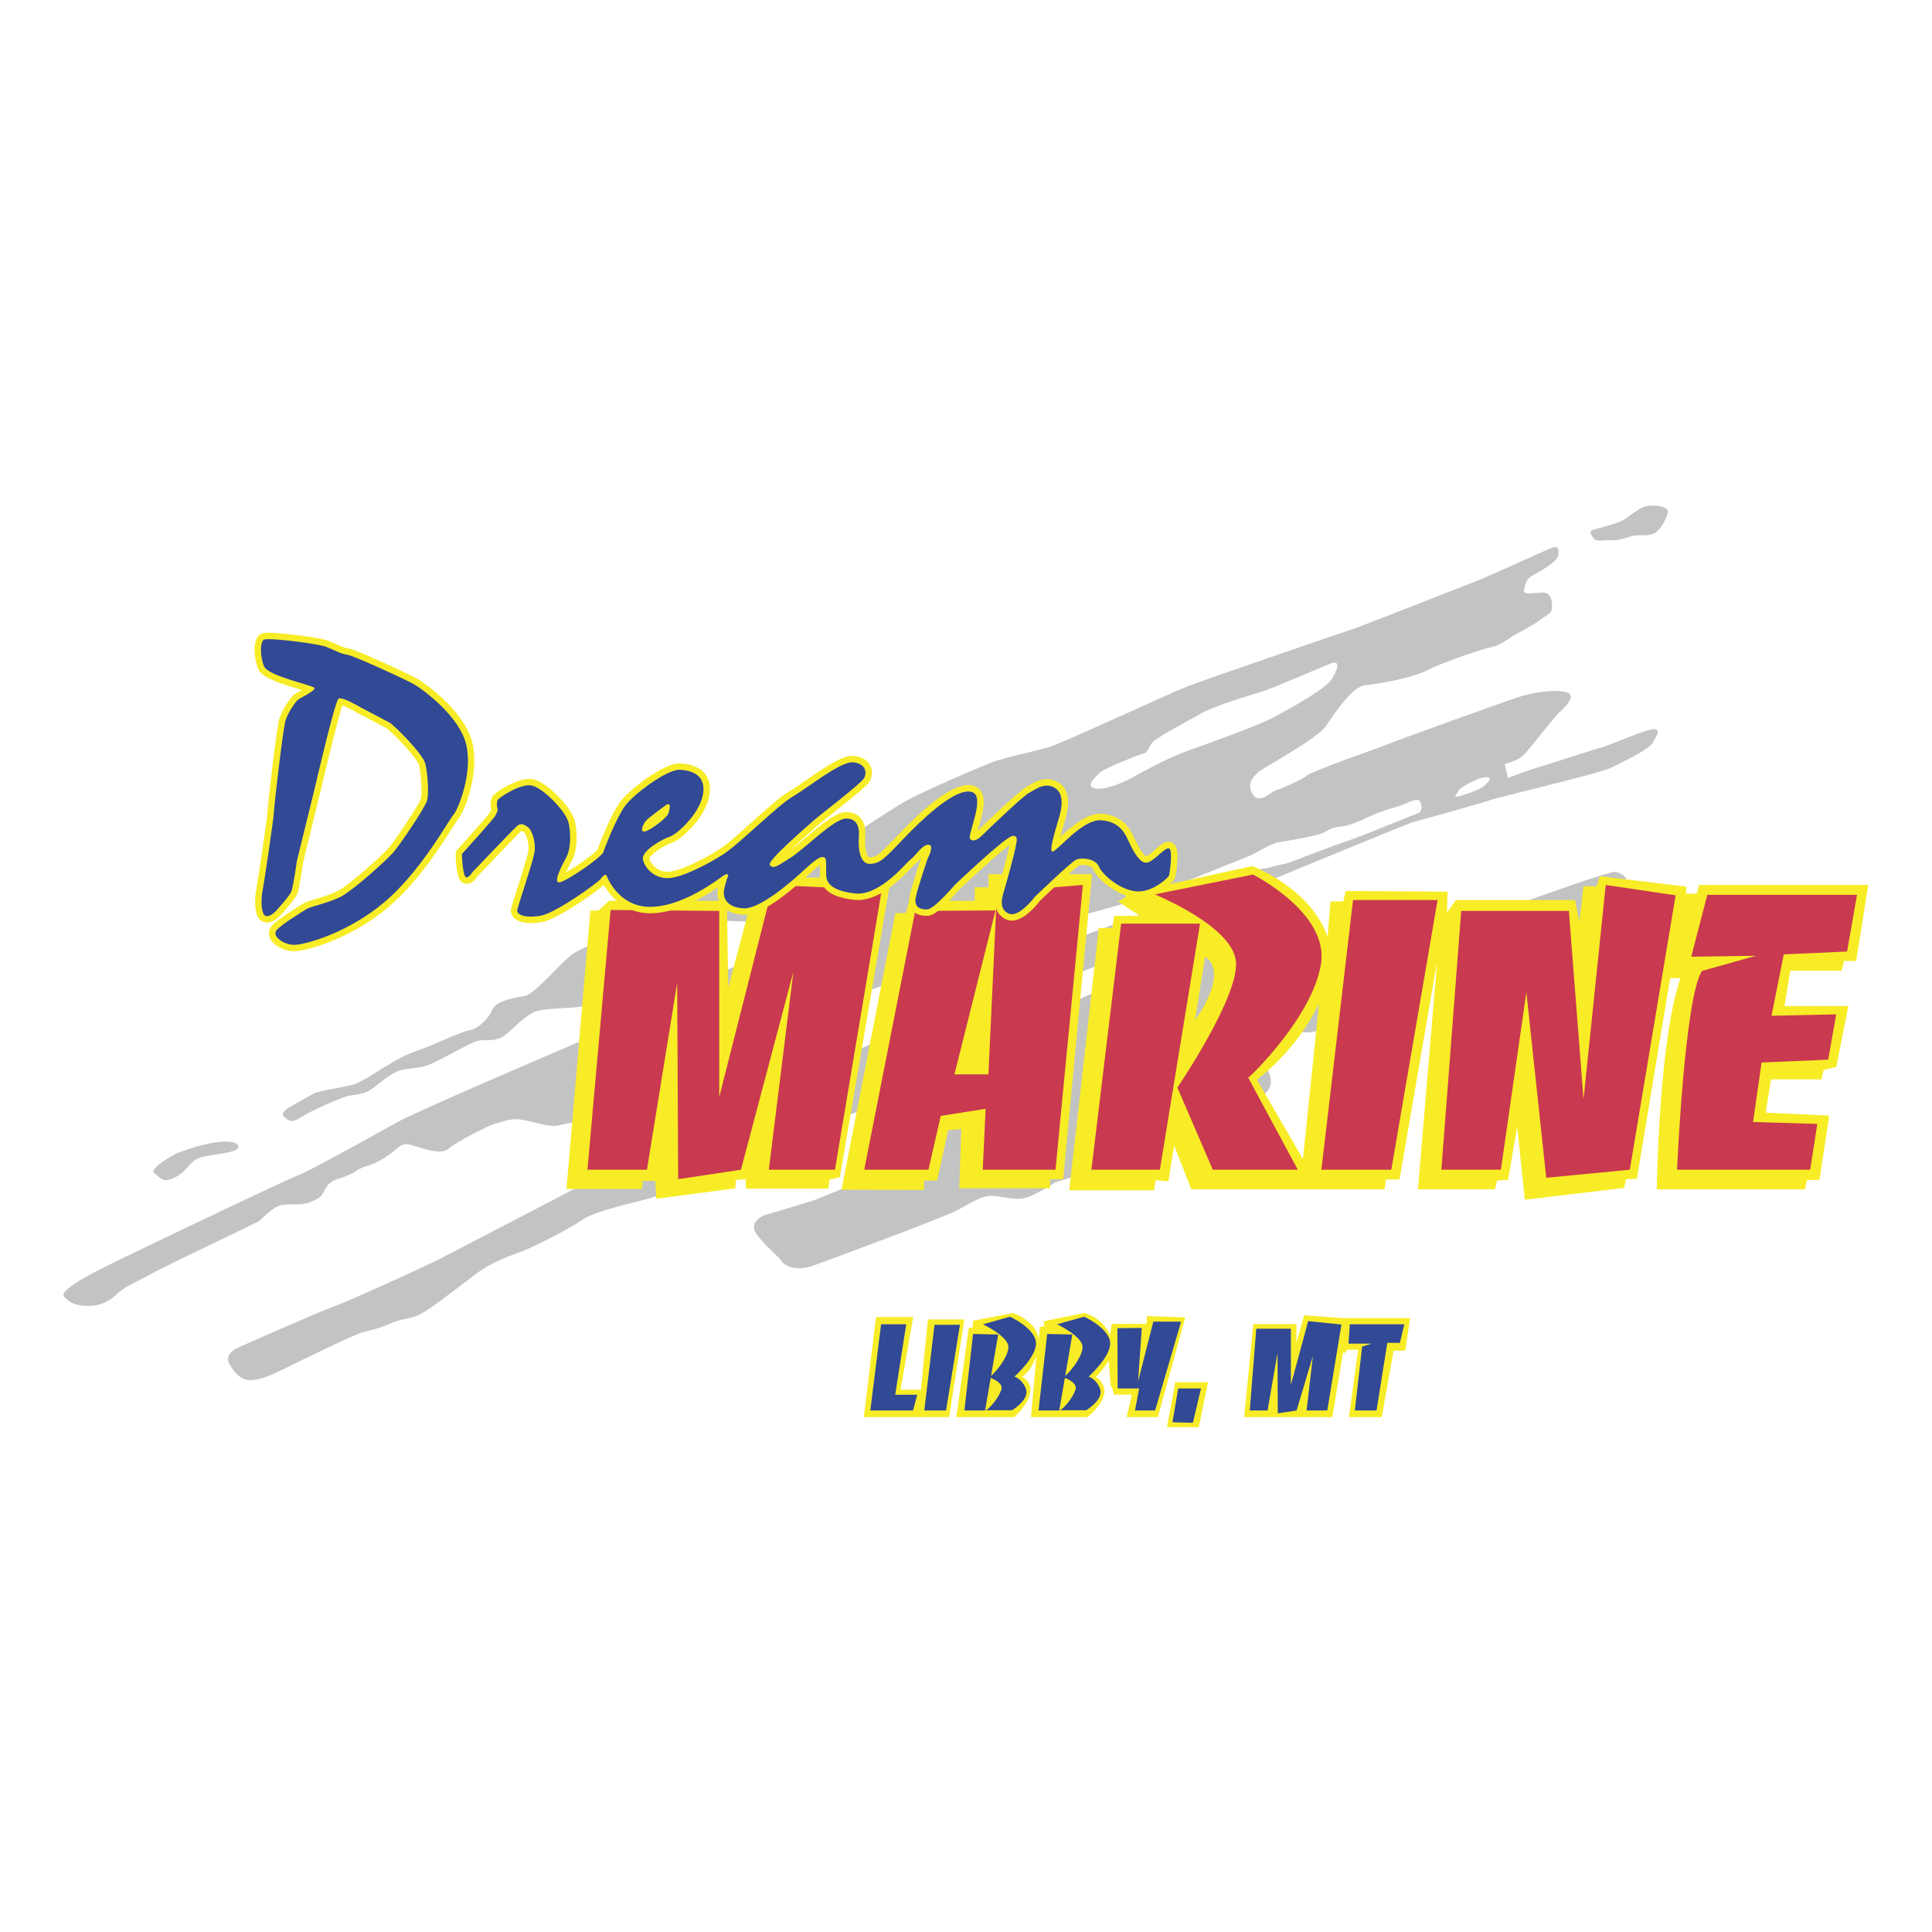 <?xml version="1.0" encoding="UTF-8"?><svg id="Layer_2" xmlns="http://www.w3.org/2000/svg" viewBox="0 0 1024 1024"><defs><style>.cls-1{fill:#f8ec26;}.cls-1,.cls-2,.cls-3,.cls-4,.cls-5{stroke-width:0px;}.cls-2{fill:#c93950;}.cls-3{fill:#c2c3c3;}.cls-4{fill:#324995;}.cls-5{fill:#fff;}</style></defs><g id="Layer_1-2"><rect class="cls-5" width="1024" height="1024"/><path class="cls-3" d="M93.45,611.32s-15.12,8.07-11.59,10.59,4.37,5.55,11.43,1.85c7.06-3.7,6.72-9.07,14.79-10.75s19.32-2.18,18.15-5.71c-1.18-3.53-13.44-3.36-32.77,4.03Z"/><path class="cls-3" d="M153.61,586.79s-5.71,2.86-2.86,5.21c2.86,2.35,3.86,3.36,9.07,0s20.5-10.08,24.53-11.09,8.4-.17,14.28-4.87c5.88-4.71,10.59-8.74,16.64-9.41,6.05-.67,9.24-.84,14.28-3.19,5.04-2.35,19.83-10.75,23.53-11.76,3.7-1.01,9.24.84,14.12-2.69,4.87-3.53,11.26-11.26,17.31-13.11,6.05-1.85,20.5-1.18,25.37-2.86s63.02-45.54,69.4-45.2c6.39.34,27.56,1.01,27.56,1.01,0,0,9.41-7.56,9.58-8.4s-13.95-13.28-14.62-13.28-10.42-2.86-13.95-2.69-27.39,6.39-28.4,6.72-25.37,21.68-25.37,21.68c0,0-26.21,8.91-31.93,13.78-5.71,4.87-18.99,20.16-23.69,21.17s-15.46,2.18-17.64,7.56-8.57,10.42-12.1,10.75-18.65,7.56-23.86,9.41c-5.21,1.85-9.41,3.19-16.64,7.39-7.23,4.2-15.29,9.91-20,11.59s-18.99,3.36-22.52,5.38-12.1,6.89-12.1,6.89Z"/><path class="cls-3" d="M315.93,548.3s-37.31,16.13-42.51,18.32-54.78,23.69-62.34,27.89c-7.56,4.2-47.05,26.21-52.6,28.23-5.55,2.02-58.65,27.39-58.65,27.39,0,0-41,19.66-42.85,20.67s-26.55,12.6-23.02,16.47,7.9,5.21,14.12,4.87c6.22-.34,10.25-2.86,14.62-6.89,4.37-4.03,11.76-6.72,16.8-9.75s56.8-27.56,57.97-28.4,7.06-7.56,11.76-8.4,11.09.34,15.12-1.51,5.38-2.02,7.23-5.55c1.85-3.53,3.36-5.38,6.89-6.55s8.23-2.86,10.25-4.37,4.71-2.52,6.22-2.86,5.88-2.02,11.09-5.71c5.21-3.7,6.39-6.39,10.75-5.55s16.47,6.22,20.84,2.35,22.18-12.94,25.04-13.44,7.56-3.19,14.12-2.02,15.12,4.2,19.32,3.02,16.64-3.02,20.67-5.21,9.07-9.58,9.75-12.77-10.59-30.25-10.59-30.25Z"/><path class="cls-3" d="M314.42,624.93s-79.82,41.51-82.68,43.02-45.88,21.34-54.45,24.37-50.92,21.85-51.92,22.35-6.55,3.53-3.7,8.4c2.86,4.87,6.39,9.07,12.27,8.4,5.88-.67,9.75-2.69,16.8-6.05s36.97-18.32,42.18-19.49,10.25-2.69,14.62-4.71,7.73-1.85,13.11-3.7c5.38-1.85,20-13.61,30.75-21.68,10.75-8.07,18.82-9.91,26.89-13.28s24.87-12.1,31.09-16.47c6.22-4.37,28.9-9.24,34.28-10.75s10.75-4.71,14.12-5.21,14.12-14.45,14.12-14.45c0,0-10.25-3.36-10.92-3.53s-22.52,2.35-22.52,2.35l-24.03,10.42Z"/><path class="cls-3" d="M456.58,625.77s-19.83,8.4-23.86,9.91-27.56,8.4-27.56,8.4c0,0-9.07,3.53-4.03,10.25,5.04,6.72,11.09,11.09,13.11,14.12s8.57,5.38,17.31,2.18,69.23-25.54,75.95-29.24,12.6-7.39,17.31-7.56,13.78,2.86,19.49.84c5.71-2.02,11.43-5.88,13.95-7.39s9.75-2.86,12.44-4.37,8.4-7.06,8.4-7.06c0,0,19.66-83.52,18.99-86.54s-1.51-8.07-5.04-8.07-24.37,9.91-25.37,10.59-17.48,28.9-19.16,33.61c-1.68,4.71-20.16,21.17-22.01,22.52s-43.19,12.27-43.19,12.27c0,0-14.45,17.98-15.46,18.32s-11.26,7.23-11.26,7.23Z"/><path class="cls-3" d="M634.2,504.95l-16.47,47.22s16.8,9.91,18.65,11.09,29.91,17.31,29.91,17.31c0,0,5.04.5,6.89-4.71,1.85-5.21-3.19-11.59-2.86-12.94s15.12-16.47,15.12-16.47c0,0,14.79,3.53,17.14-4.71s2.35-14.28.5-17.64c-1.85-3.36-10.42-6.72-11.93-7.06s-29.41-.5-30.58-1.34-12.44-13.44-12.44-13.44l-13.95,2.69Z"/><path class="cls-3" d="M799.72,480.92s53.1-19.32,56.29-18.82,6.39,2.35,6.22,6.05-2.18,17.64-2.18,17.64c0,0-14.12,13.78-17.31,14.45s-33.61,1.18-35.96.67c-2.35-.5-18.99-5.38-18.99-5.88s11.93-14.12,11.93-14.12Z"/><path class="cls-3" d="M629.98,475.25l-60.88,22.59s-7.86,19.84-4.52,19.84,27.89-10.21,32.8-12.57,16.11-10.21,20.03-13.94,12.57-15.91,12.57-15.91Z"/><path class="cls-3" d="M871.94,268.43c3.39-1.02,13.16-.59,11.98,3.54-1.18,4.12-4.52,10.61-9.03,11.39s-7.07-.2-10.8.98c-3.73,1.18-6.28,2.16-10.02,1.96s-8.05,1.18-9.43-.98-2.95-3.73.39-4.71c3.34-.98,13.36-3.14,17.09-6.09s7.86-5.5,9.82-6.09Z"/><path class="cls-3" d="M877.02,386.48c-3.19-.67-26.05,9.41-28.23,9.75-2.18.34-30.58,9.75-34.45,10.75-3.87,1.01-15.12,5.38-15.12,5.38l-1.68-7.39s6.55-1.68,9.58-4.37c3.02-2.69,16.47-20.33,18.65-22.35,2.18-2.02,9.75-8.57,5.55-10.92-4.2-2.35-17.64-.5-24.53,1.51-6.89,2.02-70.75,25.21-72.43,26.05s-38.99,13.78-41.34,15.96c-2.35,2.18-15.12,7.73-17.14,8.23-2.02.5-8.57,7.56-11.93,1.85s0-9.07,3.36-11.93,30.92-17.31,35.62-24.37c4.71-7.06,13.95-20.67,20.17-21.34s24.53-3.53,33.78-8.23c9.24-4.71,30.58-11.59,34.28-12.27s8.57-4.37,10.75-5.71c2.18-1.34,10.92-5.71,14.12-8.4,3.19-2.69,6.39-3.02,6.55-6.55.17-3.53-.34-8.07-5.04-8.07s-10.75,1.85-9.75-1.68c1.01-3.53,1.01-5.38,4.54-7.39,3.53-2.02,13.28-7.23,13.61-10.75.34-3.53,0-5.21-3.86-3.7-3.87,1.51-34.95,15.8-39.99,17.64-5.04,1.85-62.01,24.37-65.37,25.37-3.36,1.01-78.31,26.72-87.38,30.25-9.07,3.53-65.87,29.91-73.1,32.1-7.23,2.18-24.7,5.88-30.75,8.23-6.05,2.35-36.8,15.46-46.38,21.01-9.58,5.55-28.9,18.65-28.9,18.65,0,0-29.07,17.98-30.75,20.16-1.68,2.18,18.32,14.79,18.32,14.79l16.13,42.85s3.53,4.54,9.75,2.35c6.22-2.18,17.98-8.07,22.52-12.27s20.33-15.96,21.01-16.47c.67-.5,20.84-16.13,20.84-16.13,0,0,24.2,2.69,25.88,3.19,1.68.5,14.45,3.19,17.14,3.19s35.79-9.75,35.79-9.75c0,0,55.12-21.68,57.47-23.02,2.35-1.34,10.08-5.71,13.11-6.22,3.02-.5,20.17-3.19,23.86-5.04,3.7-1.85,4.2-2.69,9.75-3.36s10.42-3.36,16.47-6.05,12.94-4.2,16.97-5.88,7.23-3.36,8.4-.84c1.18,2.52.67,5.21-1.51,5.88-2.18.67-29.24,11.93-36.47,14.28-7.23,2.35-30.08,11.26-32.1,11.93-2.02.67-5.55,1.01-9.58,2.35s-5.04-.34-8.74,3.7c-3.7,4.03-7.06,5.88-3.86,7.23,3.19,1.34,6.89-1.68,6.89-1.68,0,0,78.14-32.26,81-33.1,2.86-.84,37.98-10.42,41.17-11.76,3.19-1.34,58.81-14.28,64.53-17.31,5.71-3.02,19.66-9.24,21.85-13.28,2.18-4.03,4.2-6.39,1.01-7.06ZM599.08,412.7c-5.71,3.02-14.96,6.39-19.32,5.04-4.37-1.34.67-5.71,3.19-8.23s22.18-9.91,22.18-9.91c3.36-.5,3.02-2.35,5.21-5.55,2.18-3.19,19.32-11.76,25.71-15.63,6.39-3.87,26.72-10.08,32.1-11.59,5.38-1.51,32.6-13.44,37.47-15.29,4.87-1.85,3.53,3.53,0,8.74s-22.01,15.29-30.08,19.66c-8.07,4.37-31.76,12.94-45.04,17.64-13.28,4.71-25.71,12.1-31.42,15.12ZM786.86,416.32c-1.8,1.8-6.99,3.84-12.41,5.41s-2.26-.68-1.35-2.71c.9-2.03,10.15-6.09,10.15-6.09,0,0,3.16-1.35,5.41-.9,2.26.45,0,2.48-1.8,4.29Z"/><polygon class="cls-3" points="465.8 551.39 452.08 557.88 444.84 592.55 461.06 587.07 465.8 551.39"/><polygon class="cls-3" points="396.95 509.48 380.23 515.97 380.23 527.2 389.96 531.19 396.2 520.96 396.95 509.48"/><polygon class="cls-1" points="347.84 635.35 347.3 625.9 340.71 625.9 340.35 630.18 300.25 630.18 312.9 482.6 317.18 482.6 322.88 477.43 385.27 477.43 385.98 523.42 401.49 465.13 472.25 465.13 445.16 623.94 439.63 625.19 439.09 630 395.43 630 395.25 625.01 390.08 625.37 389.72 629.83 347.84 635.35"/><polygon class="cls-1" points="446.05 630.54 474.56 484.03 480.27 483.85 481.87 477.43 516.63 477.43 516.63 470.3 523.94 470.3 523.94 463.35 578.83 463.35 563.51 625.01 556.55 625.01 556.55 629.83 508.43 629.83 509.5 598.46 502.55 598.99 496.67 625.73 489.71 625.73 489.71 630.72 446.05 630.54"/><path class="cls-1" d="M976.13,514.5l1.25-5.17h6.42l6.42-40.28h-89.65l-1.25,4.63h-5.7l.18-3.74-45.81-5.53-1.78,5.35h-6.95l-2.14,18.89-2.32-11.59h-63.1l-4.81,6.59.36-11.05-54.01-.36-1.25,5.53h-6.77l-1.6,18.72c-8.91-25.84-39.93-37.43-39.93-37.43l-67.2,14.62v1.96l-3.92,2.14,11.59,7.66h-13.55l-1.07,6.42h-7.13l-15.69,139.03h44.92l.89-5.35,6.77.53,3.03-18.89,9.09,23.17h102.49l.53-5.17h7.31l19.96-115.5-10.16,120.67h40.82l1.07-4.63,5.88-.36,4.81-28.16,4.1,38.68,52.58-6.24,1.07-4.63,5.7-.18,17.65-106.41h5.53c-11.59,32.44-12.65,111.93-12.65,111.93h78.6l.89-4.81,6.77-.18,5.17-34.04-33.69-1.6,2.85-17.65h26.74l1.07-4.99,6.77-1.6,6.42-32.26h-33.87l3.03-18.72h27.27ZM633.38,540.71l5.35-33.69c13.19,9.09-5.35,33.69-5.35,33.69ZM690.59,614.32l-24.42-42.06s21.03-15.15,32.97-40.46l-8.56,82.52Z"/><polygon class="cls-2" points="311.36 619.98 323.63 482.3 381.21 482.8 381.21 581.43 409.74 469.04 467.32 471.79 442.54 619.98 407.49 619.98 420.51 515.1 392.72 619.98 359.43 624.99 358.93 520.85 342.9 619.98 311.36 619.98"/><polygon class="cls-2" points="458.06 619.98 485.09 482.8 527.65 482.55 527.13 484.61 505.87 569.42 523.89 569.42 528.4 472.79 573.96 469.04 559.44 619.98 520.89 619.98 522.39 587.69 498.61 591.45 492.1 619.98 458.06 619.98"/><polygon class="cls-2" points="578.46 619.98 594.23 489.56 636.04 489.56 614.76 619.98 578.46 619.98"/><path class="cls-2" d="M612.01,474.04l52.07-10.51s40.55,20.28,36.05,47.56c-4.51,27.29-36.05,58.33-38.55,60.08l26.28,48.81h-45.06l-18.77-43.56s32.79-48.06,31.04-66.84c-1.75-18.77-43.06-35.55-43.06-35.55Z"/><polygon class="cls-2" points="717.14 477.05 761.95 477.05 737.42 619.98 700.37 619.98 717.14 477.05"/><polygon class="cls-2" points="763.96 619.98 774.47 482.8 831.54 482.8 839.3 582.68 851.07 469.04 888.12 474.54 863.84 619.98 819.53 624.24 809.01 525.86 795.5 619.98 763.96 619.98"/><path class="cls-2" d="M888.87,619.98s4.01-91.87,13.27-105.39l28.54-8.01-34.29.5,8.51-32.79h79.35l-5.26,30.04-33.54,1.5-6.51,32.54,34.29-.75-4.26,24.03-35.3,1.5-4.51,31.54,34.04,1-3.76,24.28h-70.59Z"/><path class="cls-4" d="M155.93,502.47c-4.64,0-9.65-2.63-11.18-5.85-.77-1.63-.59-3.32.51-4.66,1.7-2.08,6.96-5.81,16.08-11.42l.66-.41c.76-.47,2.21-.92,5.15-1.79,3.61-1.08,8.56-2.55,12.39-4.41,6.18-3,24.18-19.23,27.72-23.36,3.48-4.06,16.66-23.46,17.5-26.9.85-3.5.29-13.61-1.04-18.65-1.2-4.54-15.85-19.34-18.19-20.63-1.69-.93-6.87-3.63-10.66-5.6-2.86-1.49-4.37-2.28-4.64-2.43l-.21-.12c-5.21-3.05-8.3-4.26-9.57-4.41-1.87,4.1-8.13,29.7-11.79,45.56l-9.63,39.29c-.25,1.79-1.98,14.01-3.07,16.58-1.11,2.62-7.3,9.46-8.53,10.8-.53.56-3.19,3.21-5.87,3.21-.99,0-1.88-.35-2.58-1.02-2.92-2.78-2.03-12.06-1.54-14.3.5-2.25,5.79-37.06,6.08-42.13.25-4.46,4.75-43.73,6.18-48.45,1.44-4.72,5.63-10.64,7.26-11.92.47-.37,1.28-.83,2.69-1.6,1.05-.58,3.11-1.72,4.39-2.61-1.27-.44-3.15-1-4.88-1.52-10.76-3.23-19.12-6-20.76-9.84-2.25-5.28-2.9-14.72.86-16.44.41-.19,1.05-.36,2.89-.36,7.04,0,27.38,2.58,31.5,4.25,1.36.55,2.6,1.1,3.8,1.63,2.63,1.17,4.9,2.18,6.71,2.36,3.49.34,33.42,14.22,36.64,16.2.24.15,24.27,15.37,28.09,33.38,3.37,15.89-4.79,35.72-7.37,38.17-.33.35-1.58,2.32-2.91,4.42-5.96,9.41-18.36,28.98-33.75,41.97-19.44,16.41-42.58,23.04-48.95,23.04Z"/><path class="cls-1" d="M142.17,338.76c6.92,0,26.99,2.56,30.86,4.13,4.49,1.81,8.02,3.82,10.98,4.11s32.19,13.66,35.91,15.95c3.73,2.29,23.97,16.52,27.32,32.28,3.34,15.76-4.97,34.77-6.88,36.58-1.91,1.81-17,29.8-36.58,46.33-19.58,16.52-42.22,22.64-47.85,22.64s-11.94-4.58-9.36-7.74c2.58-3.15,14.81-10.51,16.33-11.46,1.53-.96,10.89-2.96,17.38-6.11,6.5-3.15,24.83-19.77,28.27-23.78,3.44-4.01,16.91-23.69,17.86-27.6.96-3.92.29-14.42-1.05-19.49-1.34-5.06-16.24-20.15-19.01-21.68s-14.61-7.64-15.28-8.02c-.6-.34-7.98-4.77-10.86-4.77-.33,0-.6.06-.79.18-1.91,1.24-12.42,46.71-12.42,46.71l-9.65,39.35s-1.91,13.75-2.96,16.24c-1.05,2.48-8.21,10.32-8.21,10.32,0,0-2.53,2.65-4.61,2.65-.51,0-.99-.16-1.4-.55-2.1-2.01-1.62-10.12-1.05-12.7.57-2.58,5.83-37.25,6.11-42.41.29-5.16,4.78-43.65,6.11-48.04,1.34-4.39,5.35-10.03,6.69-11.08,1.34-1.05,9.46-4.78,8.6-6.21s-24.45-6.21-26.65-11.37c-2.2-5.16-2.29-13.18,0-14.23.32-.14,1.08-.21,2.19-.21M142.17,335.36c-1.78,0-2.79.15-3.6.52-5.3,2.43-3.93,13.44-1.71,18.65,1.93,4.53,10.27,7.34,21.83,10.8.42.12.85.25,1.28.39-.43.24-.83.46-1.13.63-1.52.84-2.34,1.3-2.91,1.75-2.05,1.61-6.38,7.97-7.84,12.76-1.51,4.97-6,44.24-6.26,48.85-.28,5.04-5.54,39.62-6.04,41.86-.03.12-2.15,11.92,2.02,15.9,1.02.98,2.32,1.49,3.75,1.49,3.28,0,6.24-2.84,7.07-3.71l.02-.03.02-.03c1.77-1.94,7.65-8.48,8.84-11.29,1.12-2.64,2.68-13.4,3.17-16.92l9.61-39.18c4.19-18.11,9.16-37.95,11.2-43.95,1.28.46,3.65,1.49,7.66,3.84l.22.13c.29.17,1.46.77,4.72,2.47,3.77,1.97,8.94,4.66,10.61,5.58.83.49,4.66,3.92,9.3,8.97,5.84,6.35,7.82,9.71,8.06,10.6,1.23,4.65,1.81,14.64,1.03,17.81-.85,3.16-13.57,22.03-17.14,26.2-3.39,3.96-21.3,20.09-27.18,22.94-3.71,1.8-8.58,3.25-12.13,4.31-3.18.95-4.62,1.39-5.57,1.98-.14.08-.36.22-.65.4-9.42,5.79-14.66,9.53-16.51,11.79-1.52,1.86-1.79,4.22-.73,6.46,1.81,3.83,7.4,6.82,12.72,6.82,5.71,0,29.11-5.77,50.05-23.44,15.59-13.16,28.08-32.88,34.09-42.36,1.16-1.84,2.36-3.73,2.74-4.19,2.9-3.01,11.29-23.06,7.77-39.66-3.97-18.7-28.61-34.32-28.86-34.47-3.12-1.92-33.3-16.05-37.37-16.44-1.53-.15-3.69-1.11-6.18-2.22-1.21-.54-2.47-1.1-3.85-1.66-4.65-1.88-25.45-4.37-32.14-4.37h0Z"/><path class="cls-4" d="M281.47,487.54c-3.96,0-6.87-.95-8.19-2.67-.75-.98-.99-2.19-.66-3.42.32-1.18,1.33-4.36,2.61-8.38,2.45-7.68,5.8-18.2,6.38-21.38.86-4.75-1.12-10.73-2.82-11.97-1.09-.79-1.93-1.2-2.48-1.2-.2,0-.46.04-.9.38-1.16.94-14.78,15.13-23.72,24.52-.71,1.1-2.36,3.29-4.29,3.29-.97,0-1.83-.53-2.37-1.46-1.33-2.3-2.22-11.99-1.69-13.33l.11-.28.21-.23c7.87-8.68,16.63-18.58,17.36-19.85.74-1.39,1.21-2.34,1.05-2.74-.64-1.6-.49-4.29.32-5.74,1.01-1.81,11.51-8.59,18.03-8.59.35,0,.69.02,1.02.05,6.98.78,19.38,14.05,21.29,20.13,1.91,6.09,1.53,15.63-.8,20.03l-.3.57c-2.87,5.4-4.43,8.93-4.65,10.54,4.23-1.46,19.75-12.1,21.25-14.74.86-2.74,6.95-18.25,11.61-24.78,4.38-6.12,22.46-20.01,30.23-20.01.12,0,.23,0,.34,0,5.57.28,9.74,2.02,12.06,5.04,2.06,2.69,2.64,6.27,1.7,10.66-2.39,11.24-14.78,21.88-18.53,23.04-4.02,1.25-13.8,7.19-13.17,10.21.75,3.56,5.08,8.5,11.29,8.5.3,0,.6-.01.9-.04,6.64-.51,19.1-6.77,27.87-12.37,3.74-2.39,10.54-8.48,17.13-14.36,7.55-6.75,15.35-13.73,19.71-16.25,2.29-1.32,5.48-3.53,8.86-5.87,8.5-5.88,18.14-12.55,23.54-12.55.22,0,.44.01.65.03,4.42.45,6.37,2.47,7.23,4.09,1.07,2.01,1.01,4.6-.15,6.75-1.05,1.95-7.15,6.99-19.57,16.86-3.57,2.84-6.66,5.29-7.75,6.27-.46.42-1.24,1.1-2.23,1.97-14.43,12.68-19.03,17.65-20.1,19.48.02,0,.03,0,.05,0,.96,0,3.42-1.58,7.16-3.96l1.23-.79c2.62-1.67,6.18-4.68,9.95-7.87,7.59-6.41,15.43-13.04,20.33-13.04,2.67.04,4.69.85,6.11,2.4,2.4,2.63,2.44,6.68,2.2,9.91-.28,3.82.27,8.85,2.13,10.85.55.59,1.17.87,1.94.87,4.59-.09,6.87-2.48,15.36-11.37l1.57-1.64c16.08-16.81,27.98-25.34,35.37-25.34.55,0,1.08.05,1.58.14,1.61.29,2.9,1.14,3.72,2.45,2.42,3.89.4,11-1.39,17.27-.6,2.11-1.41,4.94-1.44,6.02.09.03.16.04.23.04,1.28,0,3.52-2.24,4.48-3.2.19-.19,20.57-19.97,24.13-21.75.47-.24,1.05-.59,1.67-.96,2.19-1.32,5.18-3.14,8.64-3.14,1.62,0,3.18.4,4.67,1.19,3.28,1.74,6.6,6.05,3.78,16.71-.19.72-.53,1.87-.95,3.25-.84,2.81-2.8,9.37-3.31,12.73.83-.72,1.85-1.69,2.81-2.59,5.5-5.16,13.82-12.96,21.22-12.96.28,0,.55.01.83.03,10.64.86,13.84,7.78,15.96,12.36l.11.24c3.78,8.16,6.16,9.88,7.48,9.88.07,0,.14,0,.21-.02,1.39-.2,3.72-2.24,5.6-3.88,2.37-2.07,4.25-3.71,6.01-3.71.5,0,.96.13,1.38.38,3.55,2.17.71,16.27.34,16.88-.46.76-8.3,8.99-17.55,8.99h0c-.39,0-.78-.01-1.18-.04-9.85-.75-19.6-9.78-21.41-14.25-.87-2.13-4.25-3.11-7.03-3.11-1.08,0-2.08.15-2.67.41-1.63.74-12.09,10.33-21.29,19.2-1.09,1.44-7.75,9.89-13.59,9.89-.91,0-1.77-.2-2.55-.59-6.45-3.23-4.36-10.13-2.97-14.7l.19-.62c1.38-4.61,5.53-20.11,5.68-21.59,0-.35.11-.82.26-1.47.13-.56.47-1.97.36-2.54-.02,0-.04,0-.06,0-.1,0-.2,0-.32.03-.97.23-5.66,3.01-27.7,23.66-1.12,1.05-1.4,1.31-1.53,1.42-.15.15-.47.52-.94,1.05-7.99,9.01-12.4,12.72-15.25,12.8-.15,0-.31,0-.46,0-2.83,0-4.91-.78-6.17-2.33-1.22-1.49-1.58-3.56-1.06-6.14,1.02-5.13,6.16-20.22,6.37-20.86l.05-.13.07-.12c.91-1.7,1.63-3.78,1.65-4.68-1.51.27-3.52,2.55-5.01,4.24-1.1,1.25-2.14,2.43-3.16,3.18-.36.27-1.29,1.22-2.27,2.23-5.11,5.27-15.75,16.25-26.72,16.25-.64,0-1.27-.04-1.89-.11-11.49-1.38-16.61-5.06-16.61-11.95v-1.15c0-2.03.01-4.96-.22-6.15-.05-.01-.08-.02-.12-.02-.37,0-2.01.39-7.41,5.4-10.7,9.94-25.27,21.78-33.92,21.78-.17,0-.33,0-.49-.01-5.86-.3-8.8-2.53-10.23-4.35-1.61-2.04-2.23-4.66-1.73-7.36.37-1.99.87-3.82,1.32-5.23-.02.01-.04.03-.06.04-14.51,10.48-27.38,15.9-38.25,16.1-.18,0-.36,0-.54,0-14.89,0-21.93-11.76-24.12-16.37-.18.19-.38.44-.6.75-1.97,2.81-24.67,18.68-32.54,20.21-2.05.4-4.02.6-5.86.6ZM353.14,428.68c-3.92,2.84-8.8,6.54-9.54,7.47-.61.76-1.17,1.85-1.45,2.64,3.04-1.26,10.04-6.69,10.55-8.31.13-.51.31-1.19.44-1.8Z"/><path class="cls-1" d="M451.78,404.04c.17,0,.33,0,.48.02,6.66.68,7.33,5.41,5.75,8.35-1.58,2.93-23.46,19.52-26.96,22.67-3.5,3.16-24.93,21.43-23.01,23.46.6.63,1.15.96,1.86.96,1.58,0,3.94-1.6,9.31-5.02,7.76-4.95,22.79-20.64,29.37-20.64.02,0,.05,0,.07,0,6.54.11,6.88,5.87,6.54,10.49-.34,4.6.33,13.54,5.76,13.54.03,0,.07,0,.1,0,5.53-.11,8.12-3.16,18.05-13.54,9.46-9.89,25.08-24.81,34.14-24.81.44,0,.87.04,1.28.11,8.8,1.58-2.37,23.24-.23,25.16.51.46,1.07.65,1.65.65,1.86,0,3.97-1.98,5.68-3.7,2.26-2.26,20.76-19.97,23.69-21.43,2.23-1.11,5.63-3.92,9.55-3.92,1.24,0,2.54.28,3.87.99,5.53,2.93,3.95,10.94,2.93,14.78-.99,3.74-6.17,19.2-3.8,19.2.06,0,.12,0,.19-.03,2.75-.77,15.3-16.61,25.03-16.61.23,0,.46,0,.69.03,9.81.79,12.52,6.99,14.66,11.62,2.06,4.44,5.37,10.86,9.02,10.86.15,0,.3-.01.45-.03,3.56-.52,8.98-7.57,11.36-7.57.18,0,.34.04.49.13,2.03,1.24.11,13.99-.23,14.55-.33.54-7.62,8.16-16.1,8.16-.35,0-.7-.01-1.05-.04-8.91-.68-18.27-9.02-19.97-13.2-1.2-2.97-5.31-4.17-8.6-4.17-1.34,0-2.54.2-3.35.56-2.82,1.24-21.88,19.63-21.88,19.63,0,0-6.97,9.32-12.31,9.32-.62,0-1.22-.13-1.79-.41-5.41-2.71-3.27-8.8-1.92-13.31,1.35-4.51,5.75-20.87,5.75-22s2.03-5.8-1.13-5.8c-.17,0-.36.01-.56.04-3.95.56-29.55,25.04-30.12,25.49-.56.45-11.17,13.31-15.12,13.42-.14,0-.27,0-.41,0-3.75,0-6.55-1.54-5.57-6.44,1.02-5.08,6.32-20.64,6.32-20.64,0,0,3.84-7.11.45-7.22-.03,0-.06,0-.09,0-3.35,0-6.81,5.89-9.38,7.79-2.48,1.84-15.31,18.15-27.98,18.15-.56,0-1.13-.03-1.69-.1-13.2-1.58-15.12-6.09-15.12-10.27s.11-8.69-.9-8.8c-.32-.04-.62-.22-1.13-.22-1.1,0-3.18.85-8.57,5.86-7.78,7.22-23.97,21.33-32.76,21.33-.14,0-.27,0-.4-.01-8.69-.45-11.17-5.41-10.38-9.7.79-4.29,2.26-7.78,2.26-7.78,0,0-.1-.6-.8-.6-.35,0-.85.15-1.57.6-2.14,1.35-20.76,16.36-38.58,16.69-.17,0-.34,0-.51,0-17.42,0-23.29-17.04-23.29-17.04,0,0-.01,0-.03,0-.2,0-1.35.09-2.79,2.14-1.58,2.26-23.91,18.05-31.47,19.52-1.98.38-3.86.57-5.54.57-4.73,0-7.88-1.45-7.21-3.95.9-3.38,8.12-24.93,9.02-29.89.9-4.96-1.02-11.84-3.5-13.65-1.43-1.04-2.53-1.52-3.48-1.52-.7,0-1.31.26-1.93.73-1.47,1.13-24.03,24.82-24.03,24.82,0,0-1.64,2.64-2.94,2.64-.33,0-.64-.17-.9-.61-1.24-2.14-1.8-11.28-1.58-11.84,0,0,16.58-18.27,17.6-20.19s1.58-3.05,1.13-4.17c-.45-1.13-.34-3.27.23-4.29.54-.97,10.36-7.72,16.54-7.71.28,0,.56.01.83.04,6.09.68,18.05,13.2,19.85,18.95,1.8,5.75,1.35,14.89-.68,18.73-2.03,3.84-7.22,13.31-4.29,13.76.05,0,.1.01.15.01,3.41,0,22.76-13.48,23.54-16.03.79-2.59,6.88-18.05,11.39-24.37,4.46-6.24,22-19.3,28.85-19.3.09,0,.17,0,.26,0,6.66.34,14.44,3.05,12.18,13.65-2.26,10.6-14.1,20.76-17.37,21.77-3.27,1.02-15.34,7.33-14.33,12.18.97,4.62,6.13,9.85,12.95,9.85.34,0,.69-.01,1.03-.04,7.33-.56,20.53-7.44,28.65-12.63,8.12-5.19,28.77-25.94,36.77-30.57,7.82-4.52,24.58-18.19,31.56-18.18M341.32,440.74c.09,0,.18,0,.29-.02,2.71-.34,12.07-7.22,12.75-9.81.61-2.35,1.23-4.7-.26-4.7-.15,0-.33.03-.53.08,0,0-9.93,7.11-11.28,8.8-1.3,1.63-3.23,5.66-.96,5.66M451.78,400.64h0c-5.51,0-13.64,5.32-24.51,12.85-3.35,2.32-6.51,4.5-8.74,5.79-4.51,2.6-12.03,9.33-19.99,16.45-6.53,5.84-13.28,11.88-16.91,14.2-8.87,5.66-21.02,11.64-27.08,12.11-.26.02-.52.03-.77.03-5.25,0-8.93-4.08-9.61-7.07.41-2.16,8.37-7.2,11.99-8.32,4.48-1.39,17.2-12.59,19.69-24.31,1.04-4.9.36-8.96-2.02-12.05-2.63-3.42-7.23-5.39-13.32-5.7-.14,0-.28-.01-.43-.01-8.69,0-26.99,14.25-31.61,20.72-4.66,6.52-10.55,21.32-11.76,24.98-1.81,2.29-11.07,8.84-16.73,12.12.74-1.65,1.8-3.77,3.16-6.34l.3-.57c2.5-4.72,2.94-14.89.92-21.33-2.12-6.77-14.91-20.44-22.72-21.31-.39-.04-.79-.06-1.2-.06-7.01,0-18.16,7.03-19.51,9.46-.99,1.79-1.21,4.75-.55,6.82-.15.41-.54,1.14-.8,1.64-1.01,1.54-9.48,11.12-17.15,19.56l-.41.45-.23.57c-.78,1.96.27,12.18,1.79,14.81.85,1.47,2.25,2.31,3.84,2.31,2.6,0,4.58-2.33,5.63-3.93,8.29-8.71,21.62-22.6,23.39-24.21.21.08.64.3,1.36.82,1.02.79,2.93,6.01,2.15,10.29-.56,3.07-4.03,13.96-6.33,21.17-1.29,4.04-2.31,7.24-2.63,8.46-.47,1.75-.13,3.49.95,4.89,2.12,2.75,6.36,3.33,9.54,3.33,1.95,0,4.03-.21,6.18-.63,7.57-1.47,27.03-14.8,32.38-19.63,3.79,6.72,11.79,15.07,24.55,15.07.19,0,.38,0,.58,0,14.02-.27,27.95-8.64,35.45-13.77-.06.28-.11.56-.16.84-.59,3.19.15,6.29,2.07,8.72,1.65,2.09,4.98,4.65,11.48,4.99.19,0,.39.01.58.01,7.38,0,19.18-7.48,35.07-22.24,2.33-2.16,3.87-3.38,4.87-4.07.03,1.17.03,2.52.03,3.59v1.15c0,10.28,10.33,12.71,18.11,13.64.69.08,1.39.12,2.09.12,11.69,0,22.67-11.32,27.94-16.76.83-.86,1.77-1.83,2.07-2.06,1.16-.86,2.25-2.1,3.42-3.42.02-.02.03-.04.05-.06-1.17,3.46-5.21,15.6-6.12,20.16-.62,3.11-.15,5.65,1.41,7.55,1.61,1.96,4.12,2.95,7.49,2.95.17,0,.34,0,.51,0,3.46-.1,7.92-3.72,16.47-13.37.33-.37.7-.79.85-.95.18-.16.53-.49,1.51-1.41,14.7-13.77,21.52-19.45,24.69-21.78-.04.24-.07.48-.09.72-.32,1.98-4.15,16.36-5.62,21.24l-.19.61c-1.36,4.49-3.89,12.85,3.84,16.71,1.02.51,2.13.77,3.31.77,6.46,0,13.18-8.25,14.86-10.46,8.74-8.42,18.79-17.66,20.75-18.8.27-.1.92-.25,1.94-.25,2.55,0,5,.92,5.45,2.04,2.29,5.64,12.89,14.55,22.86,15.31.43.03.87.05,1.31.05,10.27,0,18.41-8.81,19.01-9.81.9-1.51,1.42-7.79,1.48-8.51.5-6.34-.17-9.34-2.39-10.7-.67-.41-1.45-.63-2.26-.63-2.4,0-4.48,1.82-7.12,4.13-1.3,1.14-3.71,3.24-4.69,3.47-.33-.09-2.24-.92-5.94-8.89l-.11-.24c-2.15-4.64-5.74-12.41-17.37-13.34-.31-.03-.64-.04-.96-.04-7.53,0-15.52,7.02-21.19,12.3.73-2.77,1.61-5.69,2.09-7.29.43-1.42.76-2.55.96-3.31,3.11-11.74-.8-16.62-4.63-18.65-1.73-.92-3.57-1.38-5.46-1.38-3.94,0-7.17,1.96-9.52,3.38-.59.36-1.14.69-1.55.9-3.92,1.96-24.38,21.87-24.57,22.07-.4.4-.75.74-1.07,1.03.21-.76.43-1.53.62-2.22,1.89-6.61,4.03-14.11,1.2-18.64-1.08-1.73-2.76-2.85-4.86-3.23-.6-.11-1.23-.16-1.88-.16-11.86,0-30.48,19.47-36.6,25.86l-1.57,1.64c-8.49,8.89-10.41,10.77-14.1,10.85h0c-.29,0-.47-.05-.73-.32-1.26-1.35-1.98-5.46-1.68-9.56.26-3.57.2-8.07-2.64-11.18-1.74-1.91-4.18-2.9-7.23-2.96h-.13c-5.14,0-11.82,5.32-21.43,13.44-2.95,2.49-5.76,4.87-8.06,6.55,2.89-2.73,6.79-6.27,11.99-10.85,1-.88,1.78-1.57,2.25-1.99,1.05-.95,4.11-3.38,7.67-6.2,13.12-10.42,18.8-15.14,20.01-17.38,1.45-2.69,1.5-5.81.15-8.36-1.05-1.98-3.39-4.46-8.56-4.99-.27-.03-.54-.04-.82-.04h0Z"/><polygon class="cls-1" points="457.85 751.11 464.29 698.1 484.01 698.1 477.3 736.59 488.12 736.59 491.82 699.33 511.13 699.33 503.05 751.11 457.85 751.11"/><path class="cls-1" d="M506.88,751.11l6.58-47.25,2.05-.27.27-3.56,21.23-4.11s13.83,4.79,13.42,15.2l.68-7.81,2.47-.41-.41-2.6,21.64-4.38s9.45,2.19,13.56,11.78l.82-6.03h18.49l.27-4.11,20.27.68-14.52,52.87h-16.57l2.74-11.92h-9.45l-.96-3.56-.82-1.23-.96-13.15s-5.48,8.08-6.99,8.49c0,0,13.01,6.99-4.39,21.37h-29.86l2.88-32.6s-2.05,7.53-7.67,11.23c0,0,12.46,5.07-3.97,21.37h-30.82Z"/><polygon class="cls-1" points="622.9 732.62 640.29 732.62 635.36 756.45 618.51 756.45 622.9 732.62"/><polygon class="cls-1" points="659.46 751.11 664.26 701.8 687.13 701.8 687.13 711.8 691.24 697.14 711.65 698.65 747.4 698.65 744.8 715.91 738.63 715.91 732.33 751.11 714.94 751.11 719.87 715.36 713.84 715.36 713.02 717 711.79 717 706.17 751.11 659.46 751.11"/><polygon class="cls-4" points="461.29 747.58 466.99 701.89 480.32 701.89 474.48 739.25 486.15 739.25 483.93 747.58 461.29 747.58"/><polygon class="cls-4" points="489.9 747.58 495.32 702.17 508.79 702.17 501.43 747.58 489.9 747.58"/><polygon class="cls-4" points="511.15 747.58 515.73 707.03 529.06 707.31 522.14 747.46 522.12 747.58 511.15 747.58"/><path class="cls-4" d="M521.01,701.89s13.33,6.39,13.47,11.94c.14,5.56-8.33,15.69-10.42,16.11,0,0,8.05,2.5,6.67,6.67-1.39,4.17-6.63,10.74-8.59,10.85h14.28s8.06-4.88,7.64-10.02c-.22-2.77-3.33-6.94-6.39-7.78,0,0,12.36-10.97,11.39-18.47s-13.75-13.33-13.75-13.33l-14.3,4.03Z"/><polygon class="cls-4" points="550.45 747.58 555.03 707.03 568.37 707.31 561.44 747.46 561.42 747.58 550.45 747.58"/><path class="cls-4" d="M560.31,701.89s13.33,6.39,13.47,11.94-8.33,15.69-10.42,16.11c0,0,8.05,2.5,6.67,6.67s-6.63,10.74-8.59,10.85h14.28s8.06-4.88,7.64-10.02c-.22-2.77-3.33-6.94-6.39-7.78,0,0,12.36-10.97,11.39-18.47-.97-7.5-13.75-13.33-13.75-13.33l-14.3,4.03Z"/><polygon class="cls-4" points="601.56 747.58 603.78 735.92 592.39 735.92 592.25 703.97 605.17 703.83 603.22 732.17 611.28 700.5 626 700.5 612.25 747.58 601.56 747.58"/><polygon class="cls-4" points="621.42 753.83 624.47 735.92 636.56 735.92 632.25 754.11 621.42 753.83"/><polygon class="cls-4" points="662.39 747.58 665.86 704.25 684.19 704.25 684.19 734.11 693.36 700.22 710.99 702.03 703.49 747.58 692.52 747.58 695.86 718.69 687.24 747.58 677.25 749.11 677.11 717.17 671.83 747.58 662.39 747.58"/><polygon class="cls-4" points="718.08 747.58 721.97 713.69 726.96 712.17 714.74 712.17 715.44 701.89 744.32 701.89 741.96 711.75 735.3 711.75 729.6 747.58 718.08 747.58"/></g></svg>